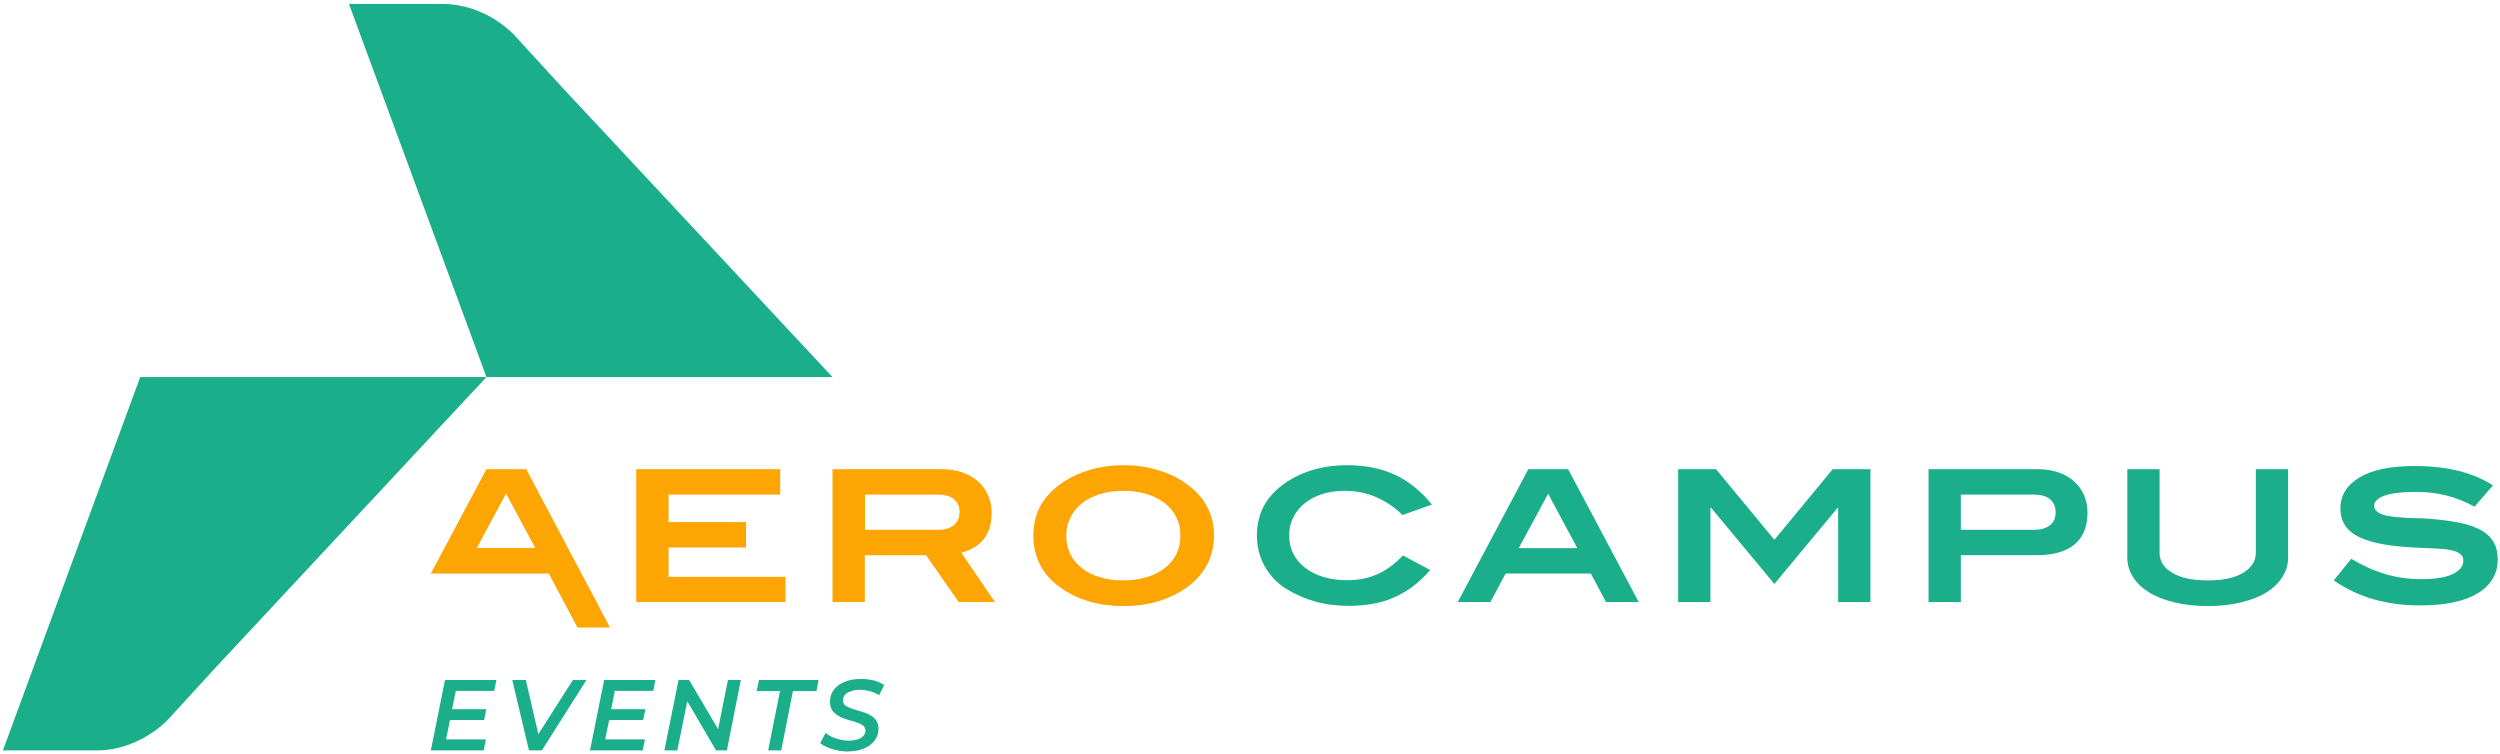 <svg version="1.2" xmlns="http://www.w3.org/2000/svg" viewBox="0 0 1200 362" width="1200" height="362">
	<title>logo-events</title>
	<style>
		.s0 { fill: #1bae8b } 
		.s1 { fill: #fda502 } 
	</style>
	<path class="s0" d="m399.6 181h-166.1l-66-179.1c0 0 23.4 0 44.8 0 21.4 0 34.7 15.1 34.7 15.1l23 25.1c0 0 129.6 138.9 129.6 138.9z"/>
	<path class="s0" d="m233.5 181h-166.2l-65.9 179.2c0 0 23.4 0 44.8 0 21.4 0 34.7-15.1 34.7-15.1l23-25.1c0 0 129.6-139 129.6-139z"/>
	<path class="s1" d="m286.4 289l-4.4-8.2-29.4-55.6h-19.1l-26.7 50.1h56.6l13.8 25.9h15.6l-6.4-12.1zm-57.5-26l14-26.1 14 26.1z"/>
	<path fill-rule="evenodd" class="s1" d="m320.9 262.8h37.2v-12.2h-37.2v-13.2h53.6v-12.2h-69.1v63.8h71.6v-12.1h-56.1v-14.1z"/>
	<path class="s1" d="m476 246.1q0-4.6-1.8-8.5-1.7-3.8-4.8-6.6-3.2-2.8-7.6-4.3-4.5-1.5-9.9-1.5h-52.3v63.8h15.5v-22.5h29.4l15.7 22.5h17.4l-16.2-23.7q14.6-3.9 14.6-19.2zm-18.1 5.9q-2.6 2.3-7.7 2.3h-35v-16.9h34.9q5.1 0 7.8 2.2 2.7 2.3 2.7 6.1 0 4-2.7 6.3z"/>
	<path class="s1" d="m571.6 233.9q-6-5.1-14.4-7.8-8.3-2.8-17.9-2.8-9.6 0-17.9 2.8-8.3 2.7-14.4 7.8-5.5 4.5-8.3 10.3-2.7 5.9-2.7 12.8c0 4.7 0.9 9.1 2.7 13q2.7 5.9 8.2 10.4 6 5 14.3 7.8 8.2 2.7 18 2.7c6.6 0 12.7-0.9 18.1-2.7q8.3-2.8 14.4-7.8 11-9.2 11-23.4c0-9.4-3.7-17-11-23.1zm-6.9 32q-2 3.9-5.5 6.7-3.6 2.9-8.7 4.4-5 1.6-11.4 1.6-6.3 0-11.3-1.6-5.1-1.5-8.6-4.4-3.6-2.8-5.5-6.7-1.9-4-1.9-8.9c0-3.2 0.7-6 2-8.6q1.9-3.9 5.5-6.8 3.5-2.8 8.6-4.4 5.1-1.6 11.3-1.6 6.3 0 11.4 1.6 5 1.6 8.6 4.4 3.6 2.9 5.5 6.8 1.9 3.9 1.9 8.6c0 3.2-0.6 6.2-1.9 8.9z"/>
	<path class="s0" d="m626.1 241.7q3.5-2.9 8.4-4.5 4.9-1.6 10.9-1.6 8.6 0 15.5 3.2 7 3.1 12.3 8.4l14.1-5q-7.7-9.6-17.7-14.3-10-4.6-23-4.6-9.6 0-17.9 2.7-8.3 2.8-14.4 7.8-5.5 4.5-8.3 10.4-2.7 5.9-2.7 12.8 0 8.1 3.8 14.9 3.8 6.7 10.2 10.7 6.9 4.2 14.2 6.2 7.3 2 15.8 2 6.3 0 11.7-1 5.4-0.9 10.2-3.1 4.8-2.1 9.1-5.3 4.3-3.3 8.2-7.8l-13.1-7q-5.6 6-12.2 9-6.5 2.9-14.6 2.9-6.3 0-11.5-1.6-5.1-1.6-8.8-4.5-3.6-2.8-5.6-6.8-1.9-3.9-1.9-8.6c0-3.2 0.6-5.9 1.9-8.5q1.9-4 5.4-6.8z"/>
	<path class="s0" d="m733.6 225.2l-33.9 63.8h15.7l7.3-13.7h40.9l7.3 13.7h15.7l-33.9-63.8h-19.1zm-4.6 37.9l14.1-26.1 14 26.1z"/>
	<path fill-rule="evenodd" class="s0" d="m851.7 259.1l-28-33.9h-18.2v63.8h15.5v-45.3h0.3l30.4 36.6 30.4-36.6h0.2v45.3h15.5v-63.8h-18.1l-28 33.9z"/>
	<path class="s0" d="m995.5 231q-3.2-2.8-7.6-4.3-4.5-1.5-9.9-1.5h-52.3v63.8h15.5v-22.5h36.1q12.3 0 18.5-5.2 6.2-5.2 6.2-15.2 0-4.7-1.7-8.5-1.7-3.8-4.8-6.6zm-11.5 21.1q-2.8 2.2-7.7 2.2h-35.1v-16.9h35q5.1 0 7.8 2.2 2.7 2.3 2.7 6.4 0 3.9-2.7 6.1z"/>
	<path class="s0" d="m1082.8 265.4q0 5.8-6 9.5-6 3.7-17.1 3.7-11.1 0-17.1-3.7-6-3.6-6-9.5v-40.2h-15.5v42.3q0 5.1 2.7 9.4 2.7 4.3 7.7 7.4 4.9 3.1 12.1 4.8 7.1 1.8 16.1 1.8 9 0 16.1-1.8 7.2-1.7 12.2-4.8 4.9-3.1 7.6-7.4 2.7-4.3 2.7-9.4v-42.3h-15.5v40.2z"/>
	<path class="s0" d="m1197.1 260.5q-1.8-3.4-5.5-5.6-3.8-2.3-9.3-3.6-5.6-1.3-13-2-3.7-0.4-7.1-0.5-3.4-0.1-6.5-0.2-3-0.2-5.6-0.4-2.7-0.3-5-0.8-5.5-1.4-5.5-4.6 0-3.1 5-4.9 5.1-1.8 15.2-1.8 7.4 0 14.3 1.7 6.9 1.7 13.7 5.4l8.8-10.2q-14.2-9.3-37.6-9.3-17.4 0-26.5 5.5-9.1 5.5-9.1 14.9 0 4.8 2.3 8.2 2.3 3.4 6.9 5.6 4.7 2.2 11.6 3.4 7 1.2 16.3 1.6 5.1 0.2 9.2 0.4 4.1 0.2 6.9 0.8 2.8 0.6 4.3 1.8 1.5 1.1 1.5 3.2 0 4-5.2 6.5-5.2 2.4-14.9 2.4-9 0-17.2-2.4-8.2-2.4-16.5-7.4l-8.4 10.4q9.2 6.3 19.3 9.1 10.1 2.9 22.1 2.9 18.3 0 27.8-5.9 9.5-5.8 9.5-16.2 0-4.7-1.8-8z"/>
	<path fill-rule="evenodd" class="s0" d="m206.8 360.2h25.4l1-5.3h-19.1l1.9-9.3h16.4l1-5.2h-16.4l1.8-8.8h18.4l1.1-5.2h-24.7l-6.8 33.8z"/>
	<path fill-rule="evenodd" class="s0" d="m258.4 352.4l-6-26h-6.5l8 33.8h6.2l21.4-33.8h-6.5l-16.6 26z"/>
	<path fill-rule="evenodd" class="s0" d="m283.2 360.2h25.3l1.1-5.3h-19.1l1.9-9.3h16.3l1.1-5.2h-16.4l1.7-8.8h18.5l1-5.2h-24.6l-6.8 33.8z"/>
	<path fill-rule="evenodd" class="s0" d="m344.7 350l-13.9-23.6h-5.1l-6.8 33.8h6.2l4.8-23.6 13.8 23.6h5.2l6.7-33.8h-6.2l-4.7 23.6z"/>
	<path fill-rule="evenodd" class="s0" d="m363.2 331.7h11.2l-5.7 28.5h6.3l5.6-28.5h11.3l1-5.3h-28.6l-1.1 5.3z"/>
	<path class="s0" d="m408.5 331.8q1.8-0.7 4.3-0.7c1.7 0 3.3 0.3 4.9 0.7q2.4 0.7 4.3 1.9l2.4-4.9q-2.1-1.4-5-2.2-3-0.7-6.3-0.7-4.4 0-7.7 1.4-3.3 1.3-5.2 3.8-1.8 2.4-1.8 5.7 0 2.3 0.9 3.9 1 1.5 2.5 2.5 1.5 1 3.3 1.7 1.8 0.6 3.6 1.1 1.9 0.5 3.4 1.1 1.5 0.5 2.4 1.4 0.9 0.8 0.9 2.2 0 1.5-1 2.5-0.9 1.1-2.8 1.7-1.8 0.6-4.3 0.6-2 0-4-0.5-2-0.4-3.8-1.2-1.8-0.8-3.2-2l-2.6 4.9q1.3 1.1 3.4 2 2 0.9 4.5 1.4 2.5 0.6 5.1 0.6 4.5 0 7.9-1.4 3.3-1.3 5.2-3.8 1.9-2.5 1.9-5.8-0.1-2.2-1-3.7-0.9-1.4-2.4-2.4-1.6-1-3.4-1.6-1.8-0.6-3.6-1.1-1.8-0.5-3.3-1.1-1.5-0.6-2.5-1.4-0.9-0.9-0.9-2.3 0.1-1.5 1-2.6 1-1.1 2.8-1.7z"/>
</svg>